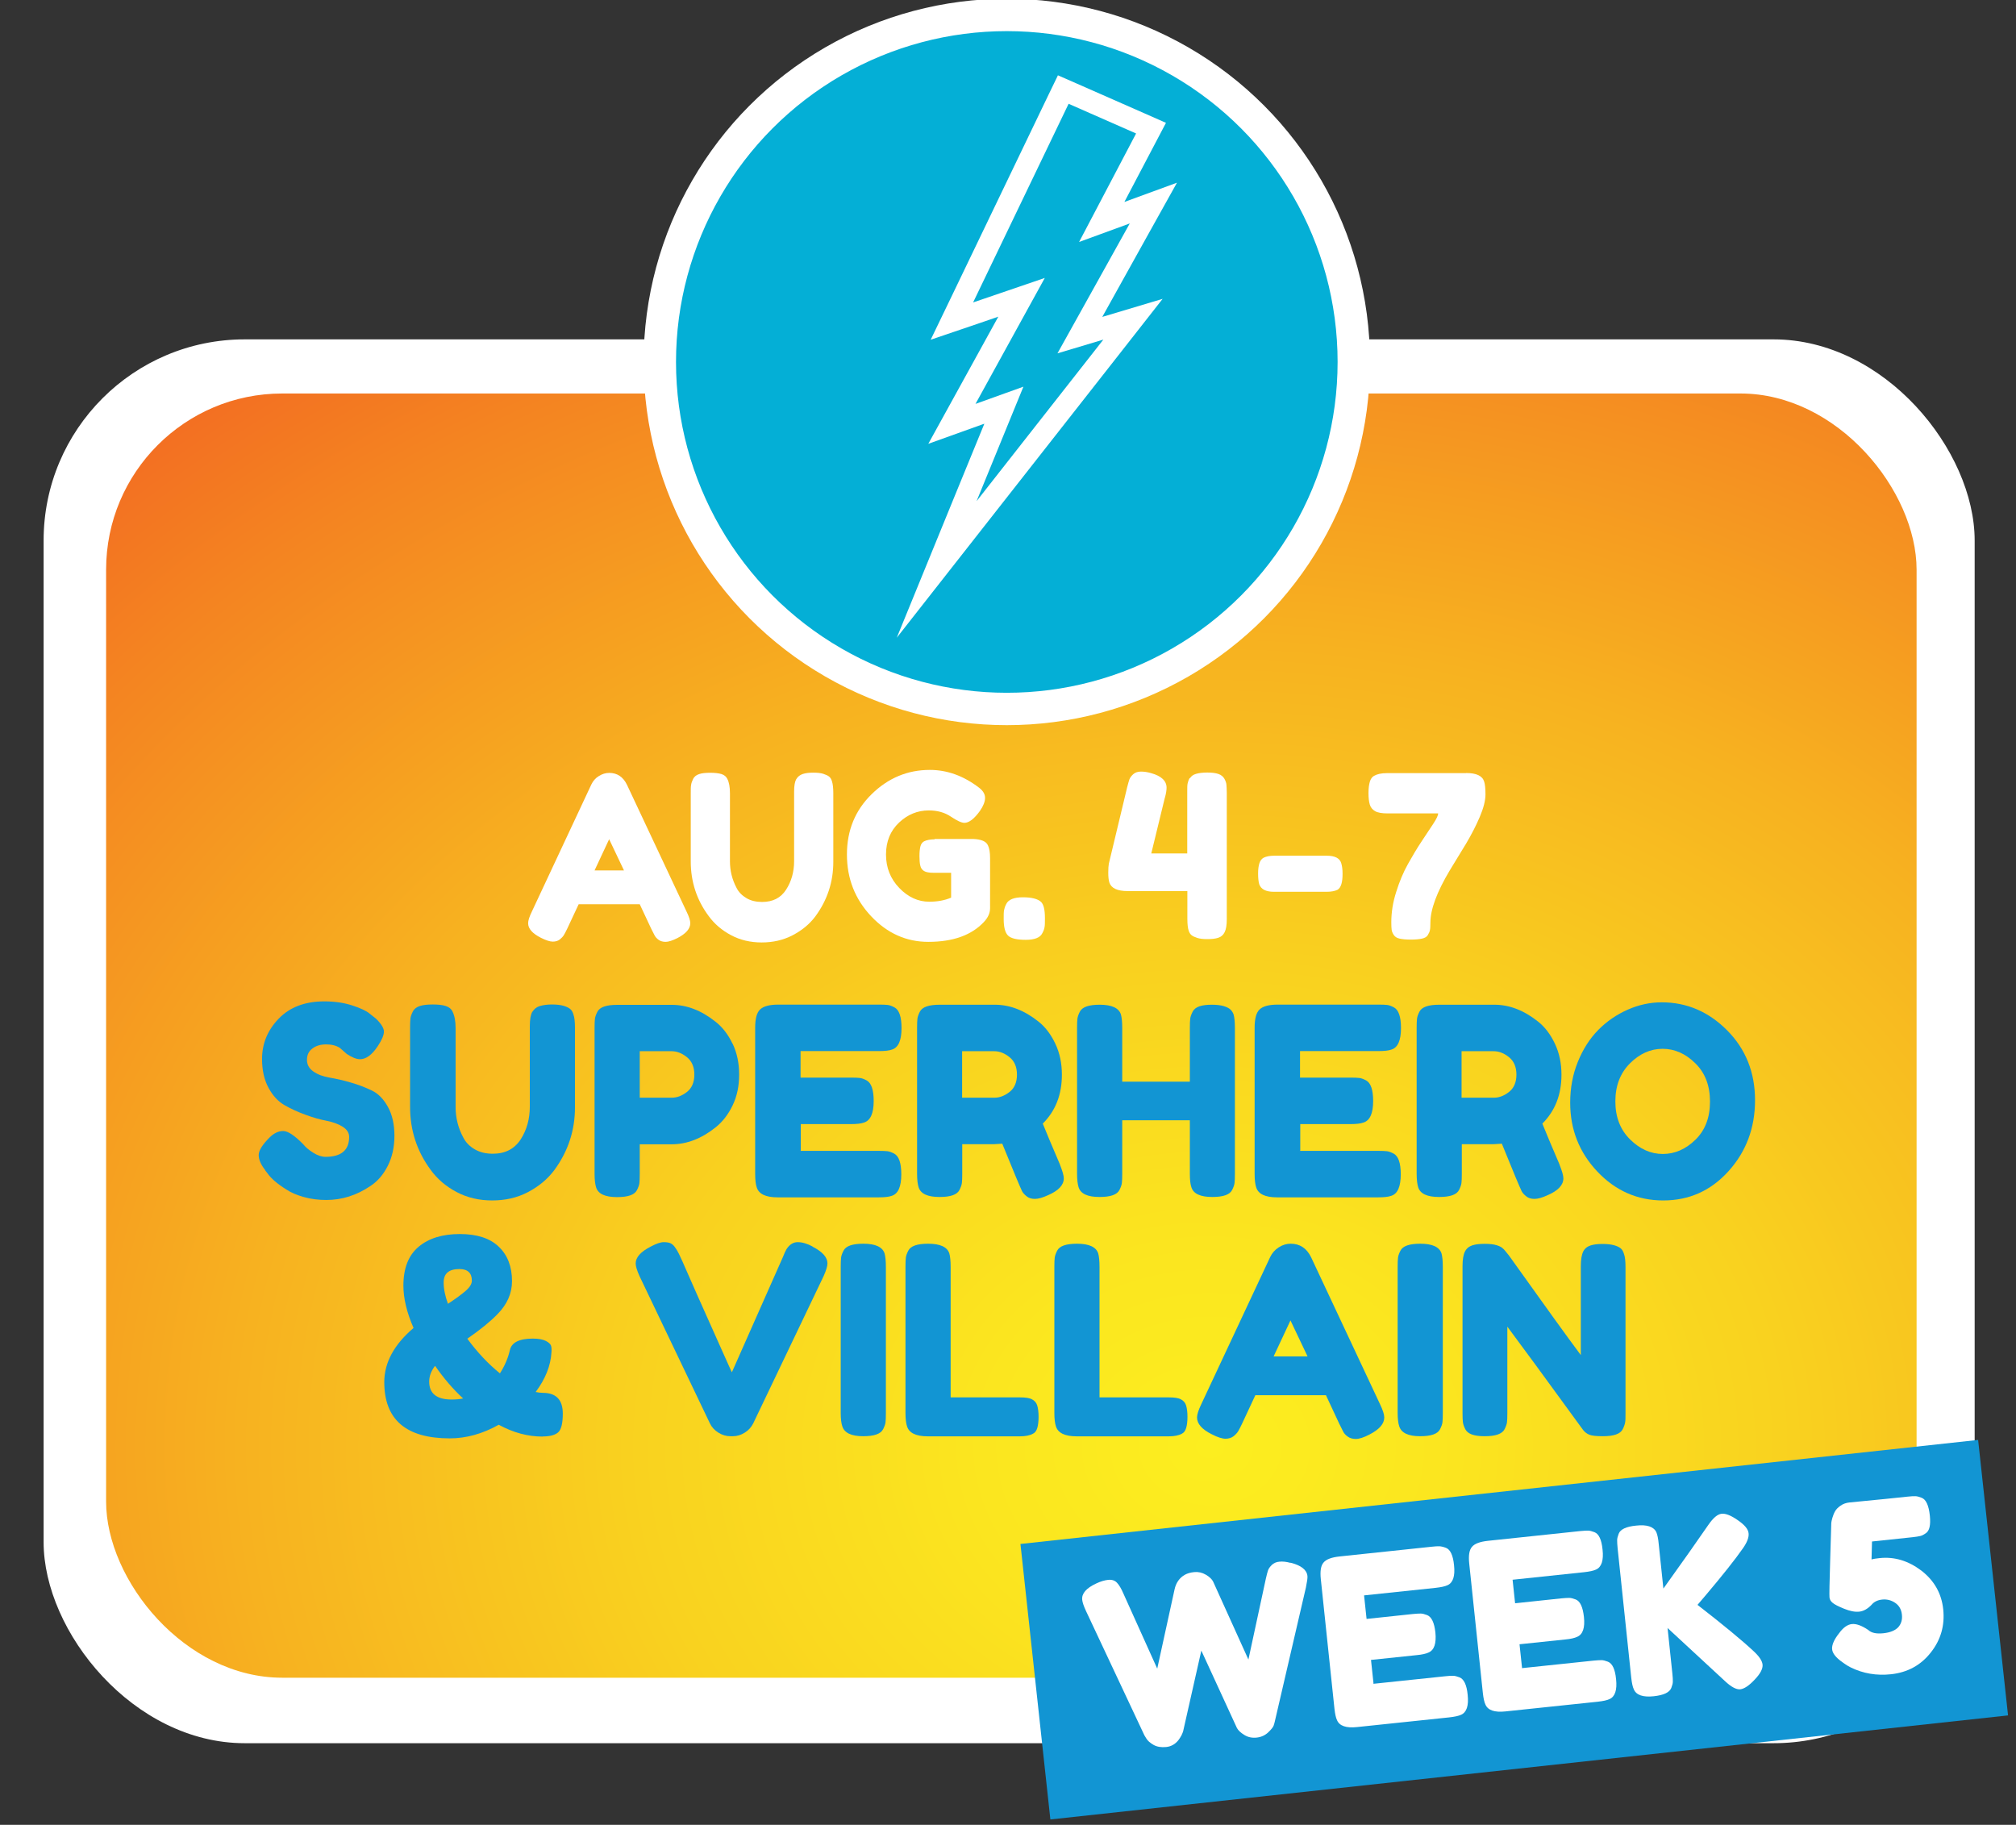 <?xml version="1.0" encoding="UTF-8"?><svg id="a" xmlns="http://www.w3.org/2000/svg" xmlns:xlink="http://www.w3.org/1999/xlink" viewBox="0 0 168.72 152.71"><rect x="0" y="0" width="168.72" height="152.71" fill="#333333" stroke="none"/><defs><style>.d{fill:none;}.e{fill:url(#b);}.f{fill:#fff;}.g{fill:#1295d3;}.h{fill:#04afd6;stroke:#fff;stroke-miterlimit:10;stroke-width:2.71px;}</style><radialGradient id="b" cx="-932.97" cy="487.61" fx="-932.97" fy="487.61" r="153.13" gradientTransform="translate(1038.29 -367.05) scale(1.04 .86)" gradientUnits="userSpaceOnUse"><stop offset="0" stop-color="#fcee1f"/><stop offset=".12" stop-color="#fbe61f"/><stop offset=".3" stop-color="#f9d21f"/><stop offset=".51" stop-color="#f7b220"/><stop offset=".75" stop-color="#f48421"/><stop offset="1" stop-color="#f04e23"/></radialGradient></defs><rect class="f" x="3.65" y="28.4" width="161.61" height="117.48" rx="16.83" ry="16.83"/><rect class="e" x="8.89" y="32.94" width="151.52" height="107.47" rx="14.74" ry="14.74" transform="translate(169.29 173.34) rotate(180)"/><rect class="g" x="86.42" y="124.79" width="80.62" height="23.19" transform="translate(-13.99 14.48) rotate(-6.2)"/><path class="f" d="M107.98,130.77c.9.22,1.38.59,1.44,1.11.02.17-.03.49-.13.98l-2.6,11.2c-.02.09-.05.21-.1.35-.05.14-.21.33-.46.57-.26.24-.58.39-.96.43s-.73-.03-1.03-.22c-.3-.18-.51-.38-.62-.58l-2.98-6.48c-.99,4.41-1.5,6.66-1.52,6.74-.02.08-.07.2-.14.35-.08.15-.17.29-.27.42-.27.33-.61.52-1.02.56-.42.04-.77-.02-1.05-.18-.29-.17-.49-.34-.6-.53l-.17-.28-4.89-10.41c-.19-.41-.29-.72-.31-.93-.05-.52.34-.97,1.18-1.36.36-.17.7-.27,1-.3.31-.03.55.05.73.24.18.19.36.49.54.91l2.83,6.28,1.45-6.63c.12-.56.42-.98.87-1.23.2-.11.46-.19.79-.22s.65.04.96.22.51.38.61.58l2.95,6.52,1.46-6.77c.07-.31.13-.54.18-.69.05-.15.16-.3.32-.46.16-.15.37-.25.63-.27.26-.03.57,0,.94.1Z"/><path class="f" d="M114.93,140.91l6-.63c.3-.03.52-.05.68-.04.15,0,.33.05.54.13.37.15.6.63.68,1.46.1.91-.09,1.47-.55,1.67-.21.1-.55.17-1,.22l-7.71.81c-.91.1-1.47-.1-1.67-.57-.1-.2-.17-.53-.22-.98l-1.14-10.83c-.07-.66,0-1.13.23-1.39.22-.27.68-.44,1.36-.51l7.67-.81c.3-.03.52-.05.67-.04s.33.05.54.13c.37.14.6.63.68,1.46.1.91-.09,1.47-.55,1.67-.21.1-.55.17-1,.22l-5.98.63.21,1.97,3.86-.41c.3-.03.52-.04.67-.04.15,0,.33.05.54.13.37.15.6.63.69,1.46.09.91-.1,1.47-.57,1.67-.21.1-.55.18-1,.22l-3.82.4.21,1.97Z"/><path class="f" d="M127.36,139.6l6-.63c.3-.03.52-.04.67-.04s.33.05.54.13c.37.15.6.63.68,1.46.1.91-.09,1.47-.55,1.67-.21.1-.55.17-1,.22l-7.71.81c-.91.1-1.47-.1-1.67-.57-.1-.2-.17-.53-.22-.98l-1.14-10.83c-.07-.66,0-1.13.23-1.39.22-.27.68-.44,1.37-.51l7.67-.81c.3-.03.52-.04.67-.04.15,0,.33.05.54.13.37.14.6.63.68,1.46.1.91-.09,1.47-.55,1.67-.21.1-.55.17-1,.22l-5.98.63.21,1.97,3.86-.41c.3-.03.52-.04.67-.04.15,0,.33.05.54.13.37.14.6.63.69,1.46.1.91-.09,1.47-.57,1.67-.21.1-.55.18-1,.22l-3.82.4.21,1.97Z"/><path class="f" d="M142.06,134.3c2.19,1.7,3.75,2.99,4.68,3.86.48.44.74.82.77,1.15.03.33-.18.75-.66,1.25-.47.5-.87.77-1.21.81-.33.03-.76-.2-1.28-.69l-4.8-4.44.4,3.8c.03.31.05.54.04.69,0,.15-.05.32-.13.53-.15.37-.63.6-1.46.69-.91.1-1.47-.1-1.67-.57-.1-.2-.17-.53-.22-.98l-1.14-10.83c-.03-.3-.04-.52-.04-.68,0-.15.05-.33.13-.54.14-.37.63-.6,1.46-.68.91-.1,1.47.09,1.69.55.09.21.16.55.2,1l.39,3.72c1.56-2.17,2.81-3.95,3.77-5.34.4-.58.77-.89,1.1-.92.34-.04.79.14,1.36.54.57.39.87.75.9,1.09.04.33-.12.75-.46,1.24-.66.95-1.71,2.27-3.13,3.95l-.7.82Z"/><path class="f" d="M154.82,125.73l2.96-.29,1.83-.19c.31-.03.54-.05.68-.04.15,0,.32.05.53.13.37.14.6.64.69,1.5.08.78-.03,1.27-.34,1.47-.17.12-.32.2-.46.23-.13.03-.34.07-.63.1l-3.41.36c0,.16-.02.66-.04,1.5.14-.04.37-.08.68-.11,1.23-.13,2.39.22,3.48,1.04,1.08.83,1.7,1.91,1.84,3.25.14,1.34-.2,2.55-1.04,3.61-.83,1.06-1.94,1.67-3.33,1.82-1.21.13-2.33-.06-3.37-.57-.24-.12-.41-.23-.53-.32l-.17-.12c-.54-.38-.83-.74-.86-1.09s.16-.8.59-1.34c.34-.47.7-.72,1.06-.76s.82.12,1.37.49c.26.25.68.34,1.26.28.58-.06.99-.23,1.25-.5.25-.28.36-.63.31-1.07-.05-.44-.24-.76-.57-.98-.33-.22-.69-.31-1.08-.27-.39.04-.69.19-.9.45-.32.33-.66.52-1.01.56-.36.04-.78-.04-1.27-.24-.49-.2-.81-.36-.97-.5-.16-.13-.25-.29-.26-.46-.02-.17,0-1.23.06-3.18.06-1.95.09-2.96.09-3.04,0-.08.04-.22.09-.42.06-.2.13-.39.23-.56.09-.17.25-.32.46-.47.21-.15.47-.24.77-.27Z"/><path class="g" d="M22.2,97.93c-.37-.47-.55-.89-.55-1.27s.31-.87.92-1.48c.36-.35.73-.53,1.13-.53s.95.37,1.67,1.1c.2.25.48.49.85.72.37.23.71.34,1.02.34,1.32,0,1.98-.56,1.98-1.67,0-.34-.18-.62-.54-.85-.36-.23-.82-.39-1.36-.5-.54-.1-1.12-.27-1.75-.5-.63-.23-1.21-.49-1.75-.8-.54-.31-.99-.79-1.35-1.46-.36-.67-.54-1.47-.54-2.41,0-1.29.47-2.42,1.4-3.38.93-.96,2.2-1.44,3.81-1.44.85,0,1.63.11,2.34.34s1.19.46,1.46.69l.53.42c.44.43.66.79.66,1.08s-.17.7-.51,1.21c-.48.73-.98,1.1-1.49,1.1-.3,0-.67-.15-1.11-.44-.04-.03-.12-.1-.25-.22s-.23-.21-.33-.29c-.3-.19-.68-.29-1.14-.29s-.85.11-1.15.34c-.31.23-.46.54-.46.95s.18.73.54.98c.36.25.81.42,1.35.51s1.13.22,1.77.41c.64.18,1.23.41,1.77.67.54.26.99.72,1.35,1.38.36.65.54,1.46.54,2.41s-.19,1.79-.56,2.52c-.37.73-.85,1.29-1.45,1.68-1.15.78-2.38,1.17-3.69,1.17-.67,0-1.3-.08-1.9-.25-.6-.17-1.08-.38-1.45-.63-.75-.47-1.28-.92-1.58-1.36l-.19-.24Z"/><path class="g" d="M44.56,84.67c.14-.23.35-.4.62-.48s.61-.13,1.01-.13.73.04.97.11.43.16.55.26c.13.1.22.26.28.46.09.25.13.63.13,1.14v6.64c0,1.94-.58,3.7-1.75,5.28-.57.75-1.3,1.35-2.2,1.82s-1.89.69-2.98.69-2.08-.23-2.97-.7c-.89-.47-1.61-1.08-2.17-1.85-1.15-1.55-1.73-3.31-1.73-5.28v-6.62c0-.35.01-.61.03-.78s.09-.36.2-.58c.11-.22.31-.37.58-.46.27-.09.63-.13,1.09-.13s.82.04,1.09.13.46.24.56.46c.17.34.26.8.26,1.39v6.6c0,.9.21,1.75.64,2.55.21.41.53.74.96.99.43.25.93.37,1.51.37,1.04,0,1.81-.4,2.33-1.19.51-.79.77-1.71.77-2.75v-6.73c0-.57.07-.97.21-1.21Z"/><path class="g" d="M61.31,87.33c.37.78.55,1.64.55,2.6s-.18,1.82-.55,2.58c-.37.77-.85,1.38-1.43,1.84-1.18.94-2.4,1.41-3.67,1.41h-2.67v2.49c0,.34-.01.59-.03.76-.02.17-.09.36-.2.58-.2.4-.75.59-1.67.59-1,0-1.58-.27-1.75-.81-.08-.25-.13-.63-.13-1.14v-12.21c0-.34.01-.59.03-.76.02-.17.09-.36.2-.58.2-.4.75-.59,1.67-.59h4.57c1.25,0,2.47.47,3.65,1.41.58.45,1.06,1.07,1.43,1.85ZM57.49,91.38c.41-.32.62-.81.62-1.45s-.21-1.13-.62-1.46c-.41-.33-.84-.5-1.28-.5h-2.67v3.89h2.69c.43,0,.85-.16,1.26-.48Z"/><path class="g" d="M66.97,96.31h6.57c.33,0,.57.01.74.03.16.02.35.09.57.21.38.21.58.78.58,1.72,0,1.03-.26,1.63-.79,1.8-.24.09-.61.13-1.11.13h-8.45c-1,0-1.58-.28-1.75-.84-.08-.23-.13-.61-.13-1.12v-12.23c0-.75.13-1.26.41-1.53s.78-.41,1.54-.41h8.41c.33,0,.57.01.74.03.16.02.35.09.57.21.38.21.58.78.58,1.72,0,1.03-.26,1.63-.79,1.8-.24.09-.61.13-1.11.13h-6.55v2.22h4.23c.33,0,.57.01.74.03.16.02.35.09.57.21.38.21.58.78.58,1.72,0,1.03-.27,1.63-.81,1.8-.24.09-.61.13-1.11.13h-4.18v2.22Z"/><path class="g" d="M88.71,97.47c.21.53.32.91.32,1.14,0,.56-.44,1.03-1.32,1.41-.46.21-.82.31-1.1.31s-.51-.07-.68-.21c-.18-.14-.31-.28-.39-.43-.14-.28-.7-1.61-1.66-3.98l-.66.04h-2.69v2.49c0,.34-.01.59-.03.76-.02.17-.09.36-.2.58-.2.4-.75.59-1.67.59-1,0-1.58-.27-1.75-.81-.08-.25-.13-.63-.13-1.14v-12.21c0-.34.01-.59.03-.76.02-.17.09-.36.2-.58.2-.4.75-.59,1.67-.59h4.61c1.25,0,2.47.47,3.65,1.41.57.45,1.04,1.07,1.41,1.85s.55,1.64.55,2.6c0,1.66-.53,3.02-1.6,4.09.31.78.8,1.93,1.45,3.45ZM80.52,91.86h2.73c.41,0,.83-.16,1.24-.48.41-.32.62-.81.62-1.45s-.21-1.13-.62-1.46c-.41-.33-.84-.5-1.28-.5h-2.69v3.89Z"/><path class="g" d="M99.81,84.67c.11-.22.31-.37.58-.46s.61-.13,1.02-.13.74.04.98.11.43.16.55.26.23.25.3.44c.07.25.11.63.11,1.14v12.21c0,.34-.01.59-.03.76-.02.17-.09.36-.2.58-.2.4-.75.59-1.66.59-1,0-1.58-.27-1.75-.81-.09-.25-.13-.63-.13-1.14v-4.47h-5.66v4.49c0,.34-.01.59-.03.76-.02.17-.09.36-.2.58-.2.4-.75.59-1.67.59-1,0-1.58-.27-1.75-.81-.08-.25-.13-.63-.13-1.14v-12.21c0-.34.01-.59.03-.76.02-.17.09-.36.2-.58.2-.4.75-.59,1.67-.59,1,0,1.59.27,1.77.81.07.25.11.63.11,1.14v4.49h5.66v-4.51c0-.34.01-.59.03-.76.02-.17.09-.36.2-.58Z"/><path class="g" d="M108.77,96.31h6.57c.33,0,.57.01.74.03.16.02.35.09.57.21.38.21.58.78.58,1.72,0,1.03-.26,1.63-.79,1.8-.24.09-.61.13-1.11.13h-8.45c-1,0-1.58-.28-1.75-.84-.08-.23-.13-.61-.13-1.12v-12.23c0-.75.13-1.26.41-1.53s.78-.41,1.54-.41h8.41c.33,0,.57.01.74.03.16.02.35.09.57.21.38.21.58.78.58,1.72,0,1.03-.26,1.63-.79,1.8-.24.09-.61.13-1.11.13h-6.55v2.22h4.23c.33,0,.57.01.74.03.16.02.35.09.57.21.38.21.58.78.58,1.72,0,1.03-.27,1.63-.81,1.8-.24.09-.61.13-1.11.13h-4.18v2.22Z"/><path class="g" d="M130.52,97.47c.21.53.32.91.32,1.14,0,.56-.44,1.03-1.32,1.41-.46.21-.82.31-1.1.31s-.51-.07-.68-.21c-.18-.14-.31-.28-.39-.43-.14-.28-.7-1.61-1.66-3.98l-.66.04h-2.69v2.49c0,.34-.01.59-.03.76-.02.17-.09.36-.2.58-.2.4-.75.59-1.67.59-1,0-1.58-.27-1.75-.81-.08-.25-.13-.63-.13-1.14v-12.21c0-.34.01-.59.03-.76.02-.17.09-.36.2-.58.2-.4.75-.59,1.67-.59h4.61c1.25,0,2.47.47,3.65,1.41.57.45,1.04,1.07,1.41,1.85s.55,1.64.55,2.6c0,1.66-.53,3.02-1.6,4.09.31.78.8,1.93,1.45,3.45ZM122.32,91.86h2.73c.41,0,.83-.16,1.24-.48.41-.32.62-.81.62-1.45s-.21-1.13-.62-1.46c-.41-.33-.84-.5-1.28-.5h-2.69v3.89Z"/><path class="g" d="M139.07,83.88c2.11,0,3.93.79,5.48,2.35s2.33,3.52,2.33,5.84-.74,4.3-2.22,5.94c-1.48,1.64-3.3,2.45-5.46,2.45s-4-.81-5.52-2.42c-1.52-1.61-2.27-3.53-2.27-5.76,0-1.22.21-2.36.64-3.42s1-1.95,1.71-2.67c.71-.72,1.53-1.28,2.45-1.69.92-.41,1.88-.62,2.86-.62ZM135.19,92.17c0,1.31.41,2.37,1.23,3.18.82.81,1.73,1.22,2.74,1.22s1.92-.4,2.73-1.19c.81-.79,1.22-1.85,1.22-3.19s-.41-2.41-1.23-3.21c-.82-.81-1.73-1.21-2.74-1.21s-1.92.41-2.73,1.22c-.81.81-1.22,1.87-1.22,3.18Z"/><path class="g" d="M45.41,120.22c-1.24,0-2.46-.33-3.67-.99-1.35.76-2.72,1.14-4.1,1.14-3.66,0-5.48-1.57-5.48-4.71,0-1.63.82-3.14,2.45-4.53-.57-1.3-.85-2.49-.85-3.54,0-1.47.43-2.55,1.28-3.26s2-1.06,3.44-1.06,2.52.35,3.26,1.06c.74.7,1.11,1.67,1.11,2.88,0,1.03-.41,1.95-1.22,2.77-.6.62-1.44,1.3-2.52,2.05.84,1.14,1.75,2.11,2.73,2.9.4-.63.68-1.28.83-1.94.14-.64.78-.97,1.92-.97.48,0,.85.07,1.1.2s.39.27.43.41c.04.14.05.32.03.54-.06,1.11-.5,2.22-1.32,3.32.21.04.41.07.6.07,1.11,0,1.67.58,1.67,1.74,0,.81-.13,1.33-.38,1.56-.26.23-.69.35-1.3.35ZM37.8,117.12c.36,0,.68-.03.96-.09-.83-.76-1.61-1.67-2.35-2.73-.33.43-.49.87-.49,1.32,0,1,.63,1.5,1.88,1.5ZM37.13,107.33c0,.53.12,1.12.36,1.78.67-.44,1.17-.81,1.5-1.1.33-.29.5-.57.5-.84,0-.64-.35-.97-1.04-.97-.88,0-1.32.37-1.32,1.12Z"/><path class="g" d="M67.99,104.32c.84.43,1.26.89,1.26,1.41,0,.23-.11.59-.32,1.06l-5.89,12.32c-.16.32-.39.58-.71.78-.32.2-.65.3-.99.3h-.21c-.36,0-.69-.1-1.01-.3-.32-.2-.56-.46-.71-.78l-5.89-12.32c-.21-.47-.32-.82-.32-1.06,0-.51.42-.98,1.26-1.41.47-.25.83-.37,1.08-.37s.44.03.57.09.25.16.36.31c.13.18.25.37.35.58.11.21.38.82.82,1.83.44,1,.91,2.07,1.42,3.2.5,1.13.98,2.2,1.43,3.2s.7,1.57.76,1.68l4.27-9.64c.11-.28.21-.5.3-.66.26-.4.57-.59.94-.59s.79.12,1.26.37Z"/><path class="g" d="M70.36,106.01c0-.34.01-.59.03-.76.02-.17.09-.36.2-.58.2-.4.75-.59,1.67-.59,1,0,1.59.27,1.77.81.07.25.11.63.11,1.14v12.23c0,.35-.01.61-.03.77s-.09.35-.2.57c-.2.4-.75.59-1.67.59-1,0-1.58-.28-1.75-.84-.08-.23-.13-.61-.13-1.12v-12.23Z"/><path class="g" d="M79.56,116.94h5.8c.47,0,.81.05,1.02.17.21.11.36.28.43.52.07.24.11.55.11.94s-.04.7-.11.93c-.07.24-.19.4-.36.48-.27.15-.64.22-1.11.22h-7.68c-1,0-1.58-.28-1.75-.84-.08-.23-.13-.61-.13-1.12v-12.23c0-.34.01-.59.03-.76.02-.17.09-.36.2-.58.2-.4.75-.59,1.67-.59,1,0,1.59.27,1.77.81.07.25.11.63.11,1.14v10.91Z"/><path class="g" d="M92.02,116.94h5.8c.47,0,.81.05,1.02.17.21.11.36.28.43.52.07.24.11.55.11.94s-.04.7-.11.93c-.07.24-.19.4-.36.48-.27.15-.64.22-1.11.22h-7.68c-1,0-1.58-.28-1.75-.84-.08-.23-.13-.61-.13-1.12v-12.23c0-.34.01-.59.03-.76.02-.17.09-.36.2-.58.2-.4.75-.59,1.67-.59,1,0,1.59.27,1.77.81.07.25.11.63.11,1.14v10.91Z"/><path class="g" d="M109.73,105.22l5.76,12.28c.24.5.36.87.36,1.12,0,.53-.41,1-1.24,1.43-.48.25-.86.37-1.14.37s-.51-.07-.68-.2c-.18-.13-.31-.27-.38-.42-.08-.15-.19-.37-.33-.66l-1.11-2.38h-5.91l-1.11,2.38c-.14.29-.25.51-.33.64s-.21.27-.38.41c-.18.14-.41.21-.68.21s-.66-.12-1.14-.37c-.83-.41-1.24-.88-1.24-1.41,0-.25.12-.62.36-1.12l5.76-12.3c.16-.34.4-.61.71-.81.32-.21.66-.31,1.01-.31.77,0,1.34.38,1.71,1.14ZM108,110.5l-1.41,3.01h2.84l-1.43-3.01Z"/><path class="g" d="M116.97,106.01c0-.34.01-.59.03-.76.02-.17.09-.36.2-.58.2-.4.75-.59,1.67-.59,1,0,1.59.27,1.77.81.07.25.11.63.11,1.14v12.23c0,.35-.01.61-.03.77s-.09.35-.2.57c-.2.4-.75.59-1.67.59-1,0-1.58-.28-1.75-.84-.08-.23-.13-.61-.13-1.12v-12.23Z"/><path class="g" d="M132.49,104.75c.13-.26.34-.43.61-.52.27-.09.61-.13,1.01-.13s.73.04.98.11.43.16.55.26c.12.1.21.26.27.46.09.23.13.61.13,1.12v12.21c0,.35,0,.61-.03.77s-.09.35-.2.57c-.2.4-.75.59-1.66.59-.56,0-.94-.04-1.15-.13-.21-.09-.39-.23-.53-.42-3.2-4.4-5.31-7.27-6.32-8.62v7.24c0,.35-.01.61-.03.77s-.09.35-.2.57c-.2.4-.75.59-1.67.59s-1.42-.2-1.62-.59c-.11-.22-.18-.42-.2-.59-.02-.18-.03-.43-.03-.77v-12.28c0-.56.07-.96.2-1.22.13-.26.34-.43.61-.52.27-.09.62-.13,1.05-.13s.76.04,1.01.12c.25.08.42.17.52.28.06.04.22.23.49.57,3,4.21,5.01,6.99,6.02,8.34v-7.44c0-.56.07-.96.2-1.22Z"/><path class="f" d="M52.47,65.67l4.99,10.62c.21.43.31.75.31.97,0,.46-.36.87-1.07,1.24-.42.21-.75.32-.99.32s-.44-.06-.59-.17c-.15-.11-.26-.23-.33-.36-.07-.13-.16-.32-.29-.57l-.96-2.05h-5.11l-.96,2.05c-.12.25-.22.44-.29.55-.07.11-.18.23-.33.35-.15.12-.35.18-.59.18s-.57-.11-.99-.32c-.71-.36-1.07-.76-1.07-1.22,0-.22.1-.54.31-.97l4.98-10.64c.14-.29.34-.53.62-.7.28-.18.57-.27.88-.27.66,0,1.16.33,1.48.99ZM50.98,70.23l-1.22,2.61h2.46l-1.24-2.61Z"/><path class="f" d="M66.65,65.19c.12-.2.3-.34.54-.42s.53-.11.88-.11.63.03.84.1.37.14.48.23c.11.09.19.22.24.4.07.22.11.55.11.99v5.75c0,1.68-.5,3.2-1.51,4.57-.49.65-1.13,1.17-1.9,1.57s-1.63.6-2.58.6-1.8-.2-2.57-.61c-.77-.41-1.39-.94-1.87-1.6-1-1.34-1.5-2.87-1.5-4.57v-5.73c0-.3,0-.53.03-.68.02-.15.08-.31.17-.5.1-.19.26-.32.5-.4.23-.08.55-.11.94-.11s.71.04.94.11c.23.08.39.21.48.4.15.29.22.69.22,1.2v5.71c0,.77.18,1.51.55,2.21.18.36.46.64.83.86.37.22.81.32,1.31.32.9,0,1.57-.34,2.01-1.03.44-.68.67-1.48.67-2.38v-5.82c0-.5.06-.84.18-1.05Z"/><path class="f" d="M78.21,70.21h3.25c.67.03,1.07.2,1.22.53.12.24.18.6.18,1.07v4.19c0,.41-.17.79-.52,1.16-1.03,1.1-2.58,1.66-4.65,1.66-1.83,0-3.43-.71-4.78-2.14-1.35-1.43-2.03-3.15-2.03-5.17s.69-3.7,2.07-5.05c1.38-1.35,3-2.03,4.87-2.03,1.45,0,2.83.5,4.12,1.49.33.25.5.54.5.85s-.14.67-.42,1.08c-.48.67-.92,1.01-1.31,1.01-.23,0-.61-.17-1.13-.52-.52-.35-1.13-.52-1.85-.52-.94,0-1.77.34-2.49,1.02s-1.09,1.57-1.09,2.67.37,2.03,1.11,2.8,1.58,1.15,2.51,1.15c.68,0,1.29-.11,1.83-.34v-2.08h-1.46c-.38,0-.65-.05-.81-.15-.16-.1-.27-.25-.31-.45-.05-.2-.07-.46-.07-.8s.03-.61.08-.81c.05-.2.16-.34.3-.42.22-.11.52-.17.89-.17Z"/><path class="f" d="M87.14,75.49c.21.22.31.66.31,1.33v.08c0,.3,0,.53-.03.68-.02.15-.08.32-.19.52-.18.37-.65.55-1.39.55s-1.24-.12-1.48-.36c-.24-.24-.36-.7-.36-1.37v-.08c0-.29,0-.51.03-.67s.08-.32.18-.51c.18-.38.65-.57,1.39-.57s1.26.13,1.54.4Z"/><path class="f" d="M99.59,65.13c.1-.18.27-.3.51-.37.24-.07.55-.11.94-.11s.7.04.93.12c.23.08.4.22.5.4.1.18.16.35.17.5s.03.37.03.67v10.58c0,.5-.06.86-.18,1.09-.12.24-.29.39-.54.47s-.54.11-.9.11-.64-.03-.85-.1-.37-.14-.48-.23c-.11-.09-.19-.22-.24-.38-.07-.21-.11-.54-.11-.99v-2.32h-5c-.86,0-1.37-.24-1.53-.72-.06-.2-.09-.48-.09-.82s.02-.6.05-.76l1.53-6.38c.07-.29.14-.51.19-.67.06-.15.17-.3.33-.44s.38-.21.64-.21.54.04.85.13c.86.24,1.29.65,1.29,1.22,0,.2-.04.47-.13.8-.01.03-.02.04-.02.06l-1.13,4.64h3.01v-5.2c0-.29,0-.51.03-.65s.08-.3.18-.48Z"/><path class="f" d="M111.01,74.63h-4.39c-.69,0-1.1-.22-1.24-.65-.06-.23-.09-.52-.09-.88s.04-.64.11-.86.19-.37.35-.46c.22-.11.52-.17.89-.17h4.39c.69,0,1.1.21,1.22.63.07.23.11.52.11.88s-.03.64-.1.87c-.07.22-.17.38-.32.47-.22.11-.53.17-.92.17Z"/><path class="f" d="M122.7,64.69c.86,0,1.37.24,1.51.72.07.2.11.56.11,1.07s-.16,1.14-.48,1.89c-.32.75-.71,1.5-1.15,2.24-.45.74-.9,1.48-1.36,2.23-1.08,1.81-1.62,3.27-1.62,4.38,0,.28-.01.49-.04.62-.02.13-.09.27-.18.42s-.26.24-.49.29-.54.08-.93.08-.7-.03-.93-.08c-.23-.05-.39-.15-.49-.3-.1-.15-.16-.29-.18-.43-.02-.13-.03-.35-.03-.64,0-.83.13-1.67.41-2.54.27-.87.6-1.65.98-2.33.38-.68.76-1.32,1.14-1.89.38-.58.71-1.07.98-1.48.27-.41.41-.7.41-.87h-4.21c-.49,0-.85-.06-1.07-.19s-.37-.31-.44-.55-.11-.56-.11-.95.04-.71.11-.95.19-.41.35-.5c.26-.15.62-.23,1.07-.23h6.65Z"/><circle class="h" cx="84.26" cy="30.29" r="29.04"/><circle class="d" cx="84.26" cy="30.29" r="29.04"/><g id="c"><path class="f" d="M89.42,8.68l5.66,2.49-4.77,9.08,4.24-1.55-6.05,10.87,3.84-1.15-10.61,13.52,3.92-9.58-4.01,1.44,5.8-10.54-6,2.05,7.99-16.62M88.54,6.3l-.77,1.59-7.99,16.62-1.89,3.92,4.12-1.4,1.54-.53-3.53,6.41-2.33,4.23,4.54-1.63.15-.05-2.37,5.78-4.96,12.13,8.09-10.31,10.61-13.52,3.55-4.53-5.05,1.51,3.86-6.94,2.39-4.29-4.4,1.61,2.57-4.89.91-1.73-1.79-.79-5.66-2.49-1.62-.71h0Z"/></g></svg>